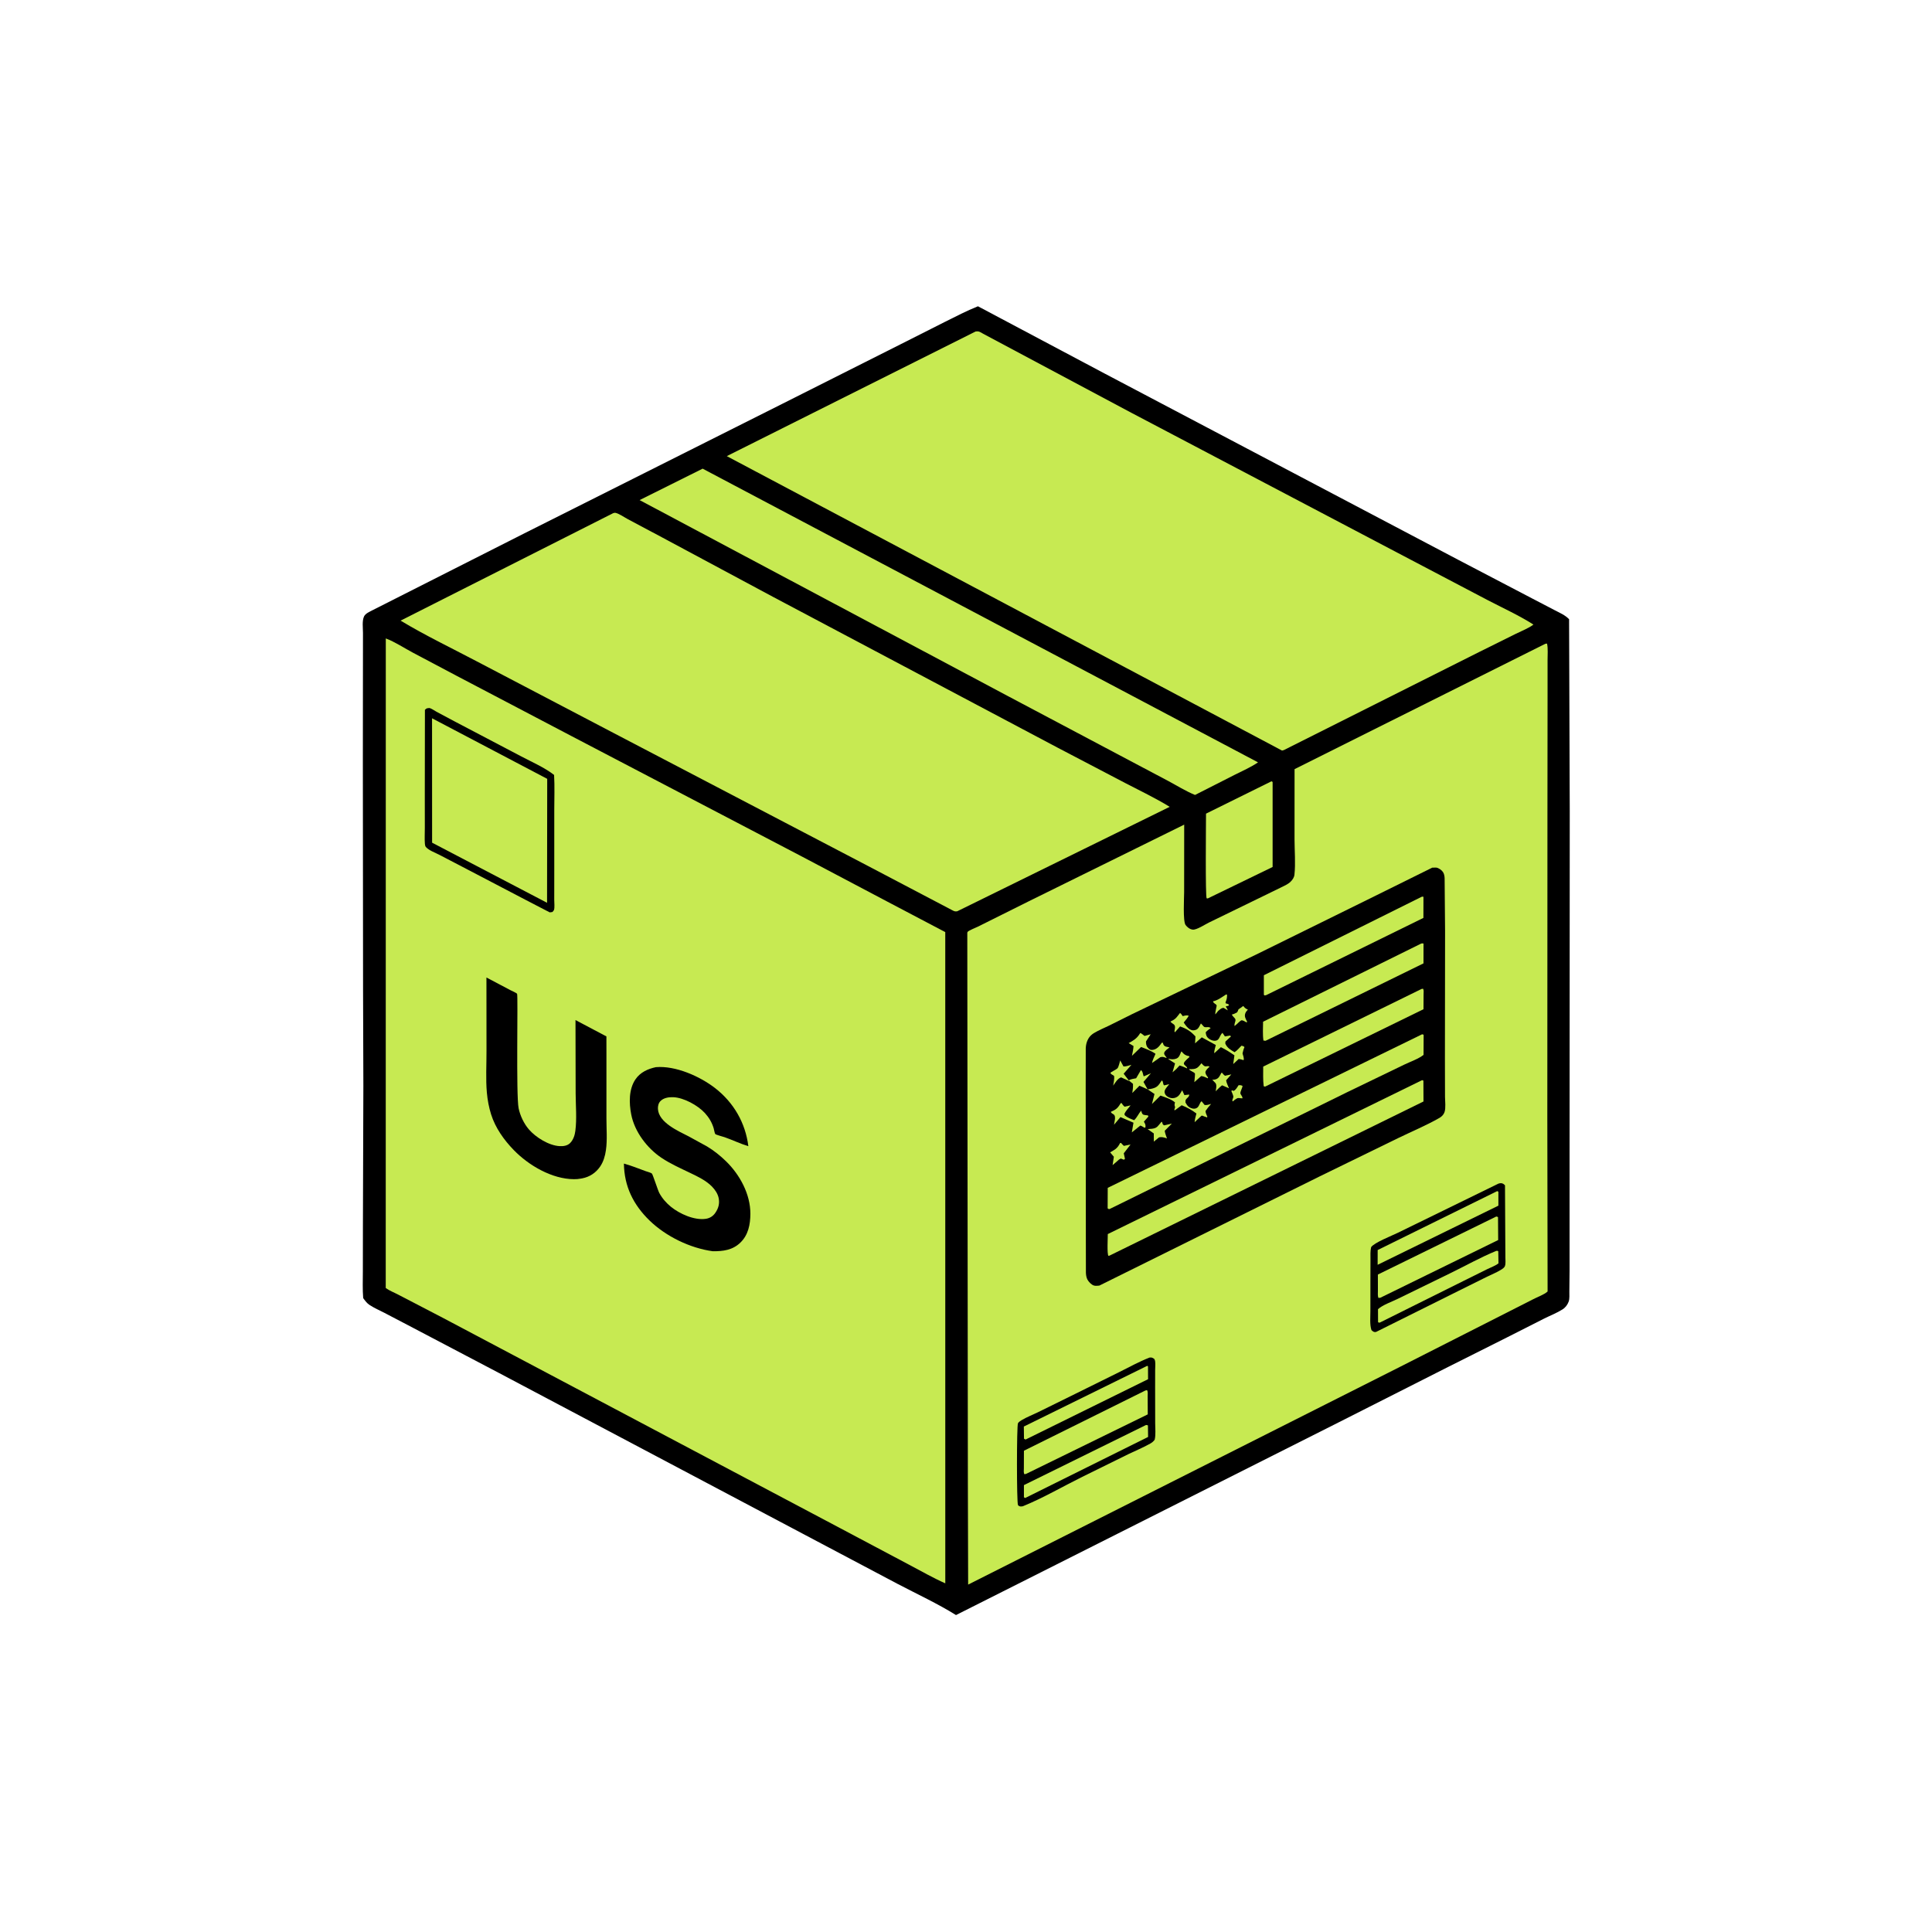<svg xmlns="http://www.w3.org/2000/svg" fill="none" viewBox="0 0 64 64" height="64" width="64">
<g clip-path="url(#clip0_15_207)">
<path fill="black" d="M32.396 10.146L36.608 12.382L48.309 18.546L50.773 19.834L51.51 20.218C51.679 20.307 51.845 20.373 51.978 20.513L52 26.868L51.994 38.232L51.994 42.067L51.987 42.778C51.985 42.883 51.999 43.017 51.965 43.115C51.926 43.222 51.857 43.315 51.76 43.376C51.575 43.493 51.356 43.578 51.159 43.676L49.908 44.31L47.971 45.282L44.362 47.109L36.374 51.132L31.669 53.501C31.057 53.12 30.377 52.805 29.739 52.471L26.601 50.811L16.526 45.48L13.574 43.929L12.723 43.484C12.563 43.401 12.387 43.326 12.237 43.225C12.15 43.167 12.092 43.085 12.031 43.001C12.007 42.71 12.02 42.41 12.02 42.118L12.022 40.652L12.037 35.969L12.027 32.813L12.02 25.208L12.023 22.066L12.024 20.965C12.024 20.802 11.989 20.561 12.062 20.415C12.108 20.322 12.242 20.266 12.33 20.219L17.377 17.664L25.897 13.386L29.838 11.402L31.299 10.664C31.66 10.484 32.021 10.296 32.396 10.146Z"></path>
<path fill="#C7EA52" d="M42.12 25.881L42.157 25.904L42.157 28.72L40.009 29.762L39.972 29.758C39.926 29.7 39.95 27.283 39.951 26.953L42.12 25.881Z"></path>
<path fill="#C7EA52" d="M23.276 15.525L41.674 25.254C41.44 25.414 41.158 25.537 40.904 25.665L39.587 26.334C39.279 26.208 38.979 26.02 38.685 25.863L37.103 25.026L33.37 23.049L21.188 16.566L23.276 15.525Z"></path>
<path fill="#C7EA52" d="M20.317 16.997C20.34 16.994 20.362 16.984 20.385 16.988C20.505 17.011 20.684 17.138 20.798 17.198L21.918 17.794L25.609 19.773L35.04 24.77L37.286 25.945C37.774 26.198 38.28 26.44 38.748 26.727L31.71 30.187C31.631 30.202 31.601 30.181 31.531 30.145L28.753 28.686L20.346 24.292L15.782 21.902C14.946 21.462 14.078 21.046 13.27 20.559L20.317 16.997Z"></path>
<path fill="#C7EA52" d="M32.314 10.983C32.43 10.962 32.468 10.999 32.567 11.055L37.512 13.692L46.319 18.324L49.272 19.875C49.779 20.14 50.316 20.383 50.798 20.69C50.634 20.813 50.401 20.903 50.217 20.994L48.986 21.605L42.53 24.847L42.47 24.864L24.076 15.11L32.314 10.983Z"></path>
<path fill="#C7EA52" d="M12.78 21.149C13.09 21.267 13.384 21.464 13.677 21.62L15.122 22.385L18.921 24.378L26.582 28.383L29.386 29.863L31.313 30.877L31.314 52.45C30.905 52.269 30.513 52.043 30.118 51.835L27.735 50.571L19.256 46.082L14.666 43.653L13.194 42.888C13.059 42.816 12.9 42.757 12.778 42.667L12.78 21.149Z"></path>
<path fill="black" d="M16.114 32.381L16.921 32.807C16.962 32.829 17.104 32.888 17.129 32.921C17.165 32.967 17.091 36.281 17.18 36.714C17.231 36.959 17.357 37.224 17.52 37.413C17.749 37.678 18.181 37.947 18.537 37.967C18.659 37.974 18.794 37.956 18.884 37.867C18.989 37.763 19.041 37.607 19.059 37.464C19.111 37.068 19.071 36.62 19.069 36.218L19.064 33.791L20.088 34.332L20.089 34.902L20.089 37.047C20.088 37.387 20.121 37.765 20.072 38.101C20.045 38.292 19.99 38.483 19.88 38.644C19.737 38.852 19.532 38.988 19.284 39.035L19.245 39.042C19.166 39.057 19.091 39.063 19.011 39.062C18.286 39.059 17.512 38.606 17.019 38.097C16.693 37.761 16.41 37.364 16.268 36.914C16.195 36.681 16.15 36.438 16.128 36.195C16.088 35.742 16.118 35.258 16.116 34.801L16.114 32.381Z"></path>
<path fill="black" d="M21.727 35.351C22.379 35.296 23.184 35.654 23.689 36.045C24.306 36.524 24.694 37.198 24.79 37.969C24.524 37.889 24.269 37.764 24.006 37.672C23.953 37.653 23.714 37.592 23.694 37.566C23.672 37.538 23.654 37.414 23.641 37.374C23.581 37.179 23.49 37.026 23.354 36.875C23.121 36.618 22.65 36.358 22.298 36.346C22.154 36.341 21.983 36.366 21.878 36.475C21.812 36.542 21.79 36.643 21.795 36.734C21.819 37.187 22.471 37.468 22.813 37.644L23.424 37.979C23.649 38.114 23.866 38.288 24.053 38.471C24.509 38.916 24.86 39.561 24.857 40.21C24.856 40.562 24.788 40.912 24.524 41.165C24.266 41.413 23.954 41.451 23.612 41.449C22.86 41.346 22.061 40.959 21.516 40.43C20.978 39.907 20.678 39.297 20.668 38.545C20.909 38.612 21.15 38.708 21.385 38.795C21.436 38.815 21.554 38.842 21.594 38.874C21.623 38.898 21.793 39.432 21.84 39.519C21.936 39.696 22.069 39.849 22.225 39.976C22.513 40.21 23 40.431 23.38 40.375C23.511 40.356 23.618 40.289 23.694 40.18C23.8 40.027 23.844 39.869 23.806 39.685C23.776 39.541 23.687 39.412 23.587 39.308C23.392 39.108 23.121 38.978 22.872 38.859C22.548 38.703 22.211 38.554 21.912 38.354C21.435 38.035 21.02 37.488 20.91 36.917C20.837 36.541 20.826 36.085 21.051 35.754C21.208 35.522 21.462 35.407 21.727 35.351Z"></path>
<path fill="black" d="M14.135 23.466C14.156 23.464 14.216 23.45 14.233 23.455C14.302 23.475 14.393 23.541 14.457 23.576L15.068 23.902L17.258 25.052C17.617 25.242 18.035 25.422 18.355 25.671C18.377 26.053 18.361 26.442 18.361 26.825L18.361 28.837L18.36 29.811C18.36 29.894 18.378 30.069 18.352 30.141C18.342 30.169 18.317 30.188 18.3 30.211C18.269 30.218 18.24 30.22 18.209 30.223L17.409 29.808L15.487 28.803L14.558 28.319C14.417 28.245 14.215 28.176 14.109 28.06C14.085 28.034 14.078 27.988 14.075 27.954C14.061 27.78 14.074 27.593 14.073 27.418L14.072 26.3L14.076 23.512L14.135 23.466Z"></path>
<path fill="#C7EA52" d="M14.312 23.794L18.127 25.8L18.122 29.906L14.314 27.915L14.312 23.794Z"></path>
<path fill="#C7EA52" d="M51.194 21.325L51.248 21.32C51.284 21.488 51.264 21.692 51.265 21.866L51.265 22.97L51.261 26.983L51.257 37.033L51.266 42.782C51.154 42.888 50.919 42.968 50.778 43.044L46.376 45.279L32.071 52.492L32.062 49.117L32.043 30.9C32.045 30.888 32.049 30.876 32.056 30.867C32.095 30.82 32.327 30.731 32.398 30.695L34.088 29.852L39.228 27.317L39.226 29.551C39.226 29.738 39.181 30.517 39.274 30.642C39.331 30.718 39.414 30.784 39.511 30.795C39.64 30.809 39.922 30.621 40.043 30.563L41.865 29.676L42.42 29.405C42.532 29.35 42.661 29.296 42.751 29.209C42.815 29.147 42.87 29.067 42.88 28.976C42.92 28.604 42.884 28.186 42.883 27.808L42.884 25.479L51.194 21.325Z"></path>
<path fill="black" d="M49.64 39.208C49.662 39.203 49.702 39.191 49.726 39.194C49.792 39.203 49.81 39.222 49.855 39.266L49.864 40.982L49.868 41.657C49.869 41.739 49.881 41.859 49.854 41.936C49.833 41.997 49.767 42.035 49.714 42.068C49.575 42.154 49.41 42.219 49.262 42.292L48.317 42.761L45.59 44.119L45.561 44.126C45.498 44.129 45.475 44.098 45.431 44.061C45.37 43.873 45.397 43.635 45.396 43.436L45.397 42.362L45.399 41.72C45.399 41.585 45.39 41.447 45.42 41.315C45.515 41.165 46.124 40.928 46.309 40.836L49.64 39.208Z"></path>
<path fill="#C7EA52" d="M49.559 41.44C49.61 41.431 49.586 41.427 49.632 41.451L49.639 41.851C49.53 41.933 49.374 41.989 49.251 42.05L48.48 42.433L45.715 43.809C45.671 43.819 45.693 43.822 45.65 43.798L45.648 43.369C45.792 43.231 46.119 43.117 46.304 43.025L48.048 42.174C48.548 41.931 49.045 41.65 49.559 41.44Z"></path>
<path fill="#C7EA52" d="M49.595 39.458C49.621 39.464 49.606 39.459 49.636 39.481V39.939L45.636 41.898L45.637 41.409L49.595 39.458Z"></path>
<path fill="#C7EA52" d="M49.561 40.301C49.6 40.301 49.578 40.297 49.624 40.32L49.629 41.078L45.727 42.989L45.662 42.996C45.634 42.924 45.645 42.835 45.645 42.757L45.644 42.221L49.561 40.301Z"></path>
<path fill="black" d="M38.08 44.971C38.159 44.964 38.164 44.971 38.233 45.012C38.247 45.037 38.26 45.056 38.264 45.085C38.278 45.177 38.267 45.288 38.266 45.382L38.265 45.985L38.267 47.145C38.267 47.32 38.291 47.526 38.25 47.693C38.206 47.751 38.169 47.783 38.106 47.819C37.877 47.95 37.62 48.053 37.382 48.169L35.855 48.921C35.204 49.243 34.554 49.624 33.882 49.897C33.86 49.9 33.822 49.906 33.802 49.903C33.775 49.899 33.736 49.882 33.722 49.857C33.677 49.774 33.677 47.228 33.722 47.146C33.745 47.106 33.805 47.067 33.843 47.044C34.011 46.944 34.206 46.869 34.382 46.783L35.645 46.161L37.078 45.452C37.407 45.287 37.738 45.105 38.08 44.971Z"></path>
<path fill="#C7EA52" d="M37.965 47.204C37.988 47.204 38.006 47.211 38.027 47.218L38.032 47.601L33.973 49.617L33.95 49.621L33.919 49.596L33.919 49.196L37.965 47.204Z"></path>
<path fill="#C7EA52" d="M38.005 45.244L38.029 45.265L38.031 45.688L33.973 47.687L33.921 47.659L33.916 47.256L38.005 45.244Z"></path>
<path fill="#C7EA52" d="M37.936 46.065L37.994 46.048C38.033 46.095 38.017 46.183 38.018 46.246L38.021 46.853L33.998 48.821L33.938 48.837C33.901 48.788 33.917 48.707 33.917 48.645L33.919 48.057L37.936 46.065Z"></path>
<path fill="black" d="M47.446 28.742L47.573 28.74C47.653 28.747 47.758 28.822 47.801 28.888C47.84 28.948 47.852 29.022 47.855 29.092L47.87 30.844L47.865 35.069L47.868 36.334C47.869 36.477 47.898 36.703 47.852 36.839C47.825 36.92 47.76 36.988 47.687 37.03C47.252 37.279 46.767 37.482 46.315 37.701L43.725 38.965L36.417 42.587C36.359 42.592 36.291 42.602 36.234 42.584C36.153 42.557 36.06 42.461 36.022 42.386C35.986 42.318 35.975 42.233 35.972 42.158L35.97 40.915L35.969 38.506L35.965 36.054L35.967 34.731C35.97 34.655 35.981 34.581 36.007 34.509C36.055 34.377 36.128 34.288 36.248 34.217C36.398 34.127 36.566 34.058 36.724 33.982L37.507 33.592L41.597 31.628L45.362 29.773L47.446 28.742Z"></path>
<path fill="#C7EA52" d="M41.029 35.95C41.093 35.945 41.105 35.946 41.162 35.973C41.153 36.042 41.087 36.156 41.089 36.212C41.092 36.269 41.16 36.305 41.159 36.383C41.114 36.388 41.036 36.366 41.001 36.376C40.97 36.383 40.922 36.422 40.893 36.44L40.841 36.486C40.792 36.459 40.86 36.374 40.856 36.326C40.852 36.278 40.809 36.192 40.791 36.144L40.807 36.117L40.864 36.137C40.938 36.11 40.986 36.013 41.029 35.95Z"></path>
<path fill="#C7EA52" d="M40.458 35.54L40.486 35.54C40.515 35.581 40.538 35.606 40.579 35.636L40.789 35.591L40.617 35.786C40.63 35.876 40.678 35.967 40.712 36.051L40.483 35.952C40.405 36.011 40.34 36.081 40.271 36.15L40.291 36.018C40.301 35.864 40.248 35.875 40.158 35.768C40.198 35.769 40.234 35.767 40.272 35.754C40.37 35.722 40.399 35.654 40.444 35.568L40.458 35.54Z"></path>
<path fill="#C7EA52" d="M40.615 32.943L40.646 32.947C40.653 33.033 40.637 33.107 40.604 33.187C40.592 33.217 40.594 33.198 40.607 33.239C40.653 33.248 40.678 33.256 40.715 33.285C40.676 33.352 40.666 33.305 40.605 33.342C40.635 33.384 40.654 33.422 40.673 33.47L40.533 33.387C40.464 33.389 40.429 33.426 40.377 33.468L40.355 33.486L40.26 33.603C40.245 33.539 40.313 33.32 40.303 33.303C40.27 33.243 40.207 33.252 40.181 33.171C40.349 33.135 40.472 33.033 40.615 32.943Z"></path>
<path fill="#C7EA52" d="M39.13 34.834L39.147 34.838C39.217 34.922 39.263 34.961 39.372 34.983L39.394 34.987L39.402 35.016L39.314 35.094L39.26 35.151C39.135 35.287 39.326 35.291 39.326 35.393C39.243 35.356 39.163 35.32 39.075 35.295L38.971 35.408L38.841 35.523L38.925 35.227L38.711 35.09V35.072C38.799 35.097 38.885 35.101 38.972 35.066C39.067 35.029 39.092 34.92 39.13 34.834Z"></path>
<path fill="#C7EA52" d="M41.173 33.33L41.194 33.334C41.232 33.384 41.259 33.408 41.316 33.435L41.338 33.444C41.301 33.485 41.269 33.52 41.251 33.572C41.217 33.671 41.259 33.737 41.302 33.825L41.317 33.854L41.285 33.865C41.239 33.838 41.191 33.806 41.138 33.798C41.101 33.793 41.01 33.891 40.979 33.919L40.898 33.989C40.877 33.905 40.938 33.839 40.926 33.775C40.915 33.718 40.829 33.674 40.807 33.607C40.873 33.594 40.923 33.567 40.981 33.535C41 33.504 41.013 33.48 41.022 33.444C41.026 33.428 41.137 33.368 41.173 33.33Z"></path>
<path fill="#C7EA52" d="M39.799 35.221C39.825 35.249 39.873 35.306 39.907 35.319C39.961 35.339 40.013 35.293 40.069 35.335C40.01 35.391 39.95 35.436 39.929 35.517C39.94 35.587 39.959 35.619 40.004 35.674L40.018 35.692L40.01 35.721C39.941 35.691 39.868 35.653 39.793 35.645L39.682 35.743L39.564 35.848C39.566 35.813 39.593 35.573 39.584 35.561C39.543 35.504 39.432 35.484 39.385 35.417C39.437 35.42 39.49 35.418 39.542 35.412C39.659 35.396 39.708 35.337 39.777 35.249L39.799 35.221Z"></path>
<path fill="#C7EA52" d="M37.794 35.449C37.86 35.488 37.856 35.585 37.887 35.657L38.126 35.553L37.879 35.84L38.017 36.087L37.746 35.966L37.509 36.207C37.526 36.104 37.536 36.009 37.532 35.904L37.392 35.791C37.454 35.743 37.559 35.736 37.636 35.719L37.794 35.449Z"></path>
<path fill="#C7EA52" d="M37.108 35.128L37.217 35.327C37.301 35.333 37.398 35.294 37.48 35.273L37.222 35.569L37.412 35.815L37.139 35.689C37.021 35.726 36.945 35.866 36.876 35.963C36.889 35.864 36.923 35.737 36.904 35.64L36.807 35.578C36.801 35.565 36.787 35.554 36.787 35.54C36.787 35.518 36.967 35.438 37.017 35.389C37.057 35.348 37.09 35.187 37.108 35.128Z"></path>
<path fill="#C7EA52" d="M38.48 37.157C38.504 37.181 38.494 37.167 38.508 37.211C38.523 37.26 38.524 37.252 38.563 37.279L38.819 37.221L38.583 37.458C38.592 37.543 38.631 37.631 38.658 37.712C38.587 37.69 38.509 37.659 38.433 37.67L38.392 37.678L38.222 37.818L38.221 37.547L38.018 37.403L38.157 37.392C38.261 37.38 38.317 37.356 38.383 37.273L38.48 37.157Z"></path>
<path fill="#C7EA52" d="M37.105 37.864L37.136 37.861C37.166 37.898 37.195 37.928 37.23 37.959L37.451 37.913L37.226 38.205L37.266 38.388L37.23 38.418L37.128 38.378L37.071 38.41L36.856 38.597L36.898 38.319L36.774 38.173C36.922 38.09 37.005 38.05 37.089 37.894L37.105 37.864Z"></path>
<path fill="#C7EA52" d="M37.126 36.542L37.156 36.543C37.185 36.592 37.209 36.623 37.252 36.661L37.452 36.617C37.377 36.719 37.297 36.785 37.246 36.907L37.266 36.952C37.358 37.03 37.46 37.065 37.571 37.108C37.674 37.006 37.714 36.895 37.802 36.791C37.815 36.833 37.824 36.876 37.853 36.91C37.877 36.94 37.986 36.942 38.027 36.949L38.042 36.987L37.893 37.157C37.934 37.226 37.958 37.267 37.943 37.349L37.913 37.358L37.822 37.304L37.776 37.285L37.493 37.512L37.548 37.191L37.117 37.005L36.904 37.258L36.919 37.169C36.931 37.103 36.954 37.007 36.917 36.945C36.887 36.894 36.823 36.901 36.797 36.831C36.956 36.762 37.016 36.722 37.108 36.572L37.126 36.542Z"></path>
<path fill="#C7EA52" d="M37.773 34.219C37.811 34.231 37.858 34.273 37.891 34.298L37.914 34.317L38.118 34.261L37.962 34.499C37.96 34.573 37.971 34.65 38.023 34.706C38.066 34.752 38.098 34.785 38.164 34.781C38.305 34.771 38.392 34.675 38.466 34.569C38.49 34.535 38.473 34.546 38.517 34.538L38.542 34.606C38.587 34.687 38.662 34.671 38.742 34.697L38.643 34.774C38.564 34.849 38.531 34.89 38.605 34.983C38.623 35.006 38.643 35.019 38.643 35.048C38.588 35.029 38.529 35.002 38.47 35.014L38.438 35.021L38.162 35.214C38.18 35.112 38.238 35.005 38.278 34.909C38.134 34.806 37.963 34.747 37.8 34.683L37.497 34.975C37.518 34.868 37.544 34.76 37.549 34.651L37.389 34.554C37.545 34.47 37.66 34.4 37.757 34.244L37.773 34.219Z"></path>
<path fill="#C7EA52" d="M38.485 35.791C38.548 35.828 38.508 35.9 38.563 35.955L38.733 35.914L38.648 36.02C38.61 36.069 38.569 36.126 38.579 36.189C38.588 36.246 38.622 36.292 38.67 36.323C38.744 36.371 38.82 36.392 38.906 36.371C39.053 36.334 39.089 36.236 39.161 36.116L39.235 36.277L39.394 36.258C39.4 36.342 39.304 36.374 39.275 36.443C39.266 36.467 39.272 36.494 39.27 36.52C39.303 36.578 39.335 36.638 39.393 36.675C39.46 36.719 39.546 36.744 39.622 36.714C39.685 36.69 39.707 36.64 39.735 36.582C39.759 36.534 39.764 36.515 39.804 36.479L39.904 36.604C39.977 36.615 40.049 36.588 40.12 36.569C40.051 36.645 39.99 36.719 39.934 36.804C39.94 36.868 39.956 36.909 39.984 36.967C39.999 36.996 39.996 36.979 39.987 37.016L39.868 36.975C39.849 36.958 39.829 36.961 39.804 36.957L39.574 37.173C39.577 37.079 39.611 36.978 39.633 36.886C39.476 36.767 39.328 36.687 39.145 36.613L38.924 36.777L38.898 36.77L38.926 36.679C38.911 36.631 38.903 36.606 38.914 36.554L38.924 36.52C38.801 36.408 38.597 36.35 38.443 36.292L38.16 36.571L38.244 36.24L38.017 36.085L38.119 36.072C38.336 36.029 38.369 35.966 38.485 35.791Z"></path>
<path fill="#C7EA52" d="M39.088 33.558C39.116 33.566 39.145 33.612 39.161 33.635L39.178 33.661C39.244 33.645 39.313 33.62 39.378 33.649C39.336 33.73 39.269 33.801 39.212 33.872C39.27 33.959 39.33 34.047 39.422 34.101C39.488 34.141 39.55 34.139 39.622 34.112C39.702 34.083 39.743 33.975 39.781 33.903C39.812 33.925 39.872 34.012 39.895 34.02C39.967 34.046 40.044 33.996 40.104 34.059C40.041 34.101 39.992 34.139 39.941 34.195C39.947 34.256 39.955 34.305 39.992 34.356C40.034 34.413 40.132 34.468 40.203 34.475C40.41 34.497 40.381 34.317 40.495 34.214L40.561 34.308L40.575 34.333L40.749 34.304L40.778 34.333L40.593 34.504L40.59 34.572C40.656 34.716 40.765 34.779 40.897 34.855C40.981 34.802 41.055 34.711 41.125 34.64C41.177 34.65 41.186 34.652 41.225 34.686C41.193 34.753 41.178 34.824 41.16 34.896C41.177 34.961 41.221 35.061 41.194 35.12C41.14 35.101 41.091 35.085 41.034 35.079L40.852 35.249L40.892 34.96C40.746 34.858 40.604 34.766 40.443 34.689L40.226 34.889C40.212 34.824 40.261 34.687 40.276 34.618L39.811 34.363L39.588 34.562L39.601 34.333C39.44 34.159 39.318 34.082 39.092 34.002L38.921 34.196L38.905 34.162L38.923 34.048C38.934 33.919 38.844 33.931 38.771 33.843L38.813 33.819C38.956 33.753 38.991 33.68 39.088 33.558Z"></path>
<path fill="#C7EA52" d="M47.09 32.761L47.139 32.753C47.172 32.804 47.158 32.866 47.158 32.925L47.155 33.432L41.907 35.996L41.862 35.983C41.834 35.771 41.847 35.546 41.845 35.332L47.09 32.761Z"></path>
<path fill="#C7EA52" d="M47.078 31.257C47.13 31.248 47.104 31.248 47.156 31.257L47.155 31.913L41.922 34.478L41.853 34.469C41.824 34.267 41.84 34.05 41.841 33.846L47.078 31.257Z"></path>
<path fill="#C7EA52" d="M47.093 29.708C47.132 29.7 47.111 29.701 47.154 29.708L47.152 30.407L41.942 32.966L41.892 32.975L41.867 32.954L41.867 32.306L47.093 29.708Z"></path>
<path fill="#C7EA52" d="M47.105 34.264C47.147 34.265 47.129 34.258 47.16 34.287L47.157 34.943C46.996 35.076 46.702 35.177 46.509 35.271L44.638 36.175L36.752 40.053C36.712 40.048 36.732 40.055 36.692 40.028L36.695 39.349L47.105 34.264Z"></path>
<path fill="#C7EA52" d="M47.089 35.791L47.128 35.782L47.152 35.802L47.155 36.488L36.752 41.595L36.719 41.602C36.668 41.548 36.697 40.99 36.697 40.88L47.089 35.791Z"></path>
</g>
<defs>
<clipPath id="clip0_15_207">
<rect fill="white" height="64" width="64"></rect>
</clipPath>
</defs>
</svg>
